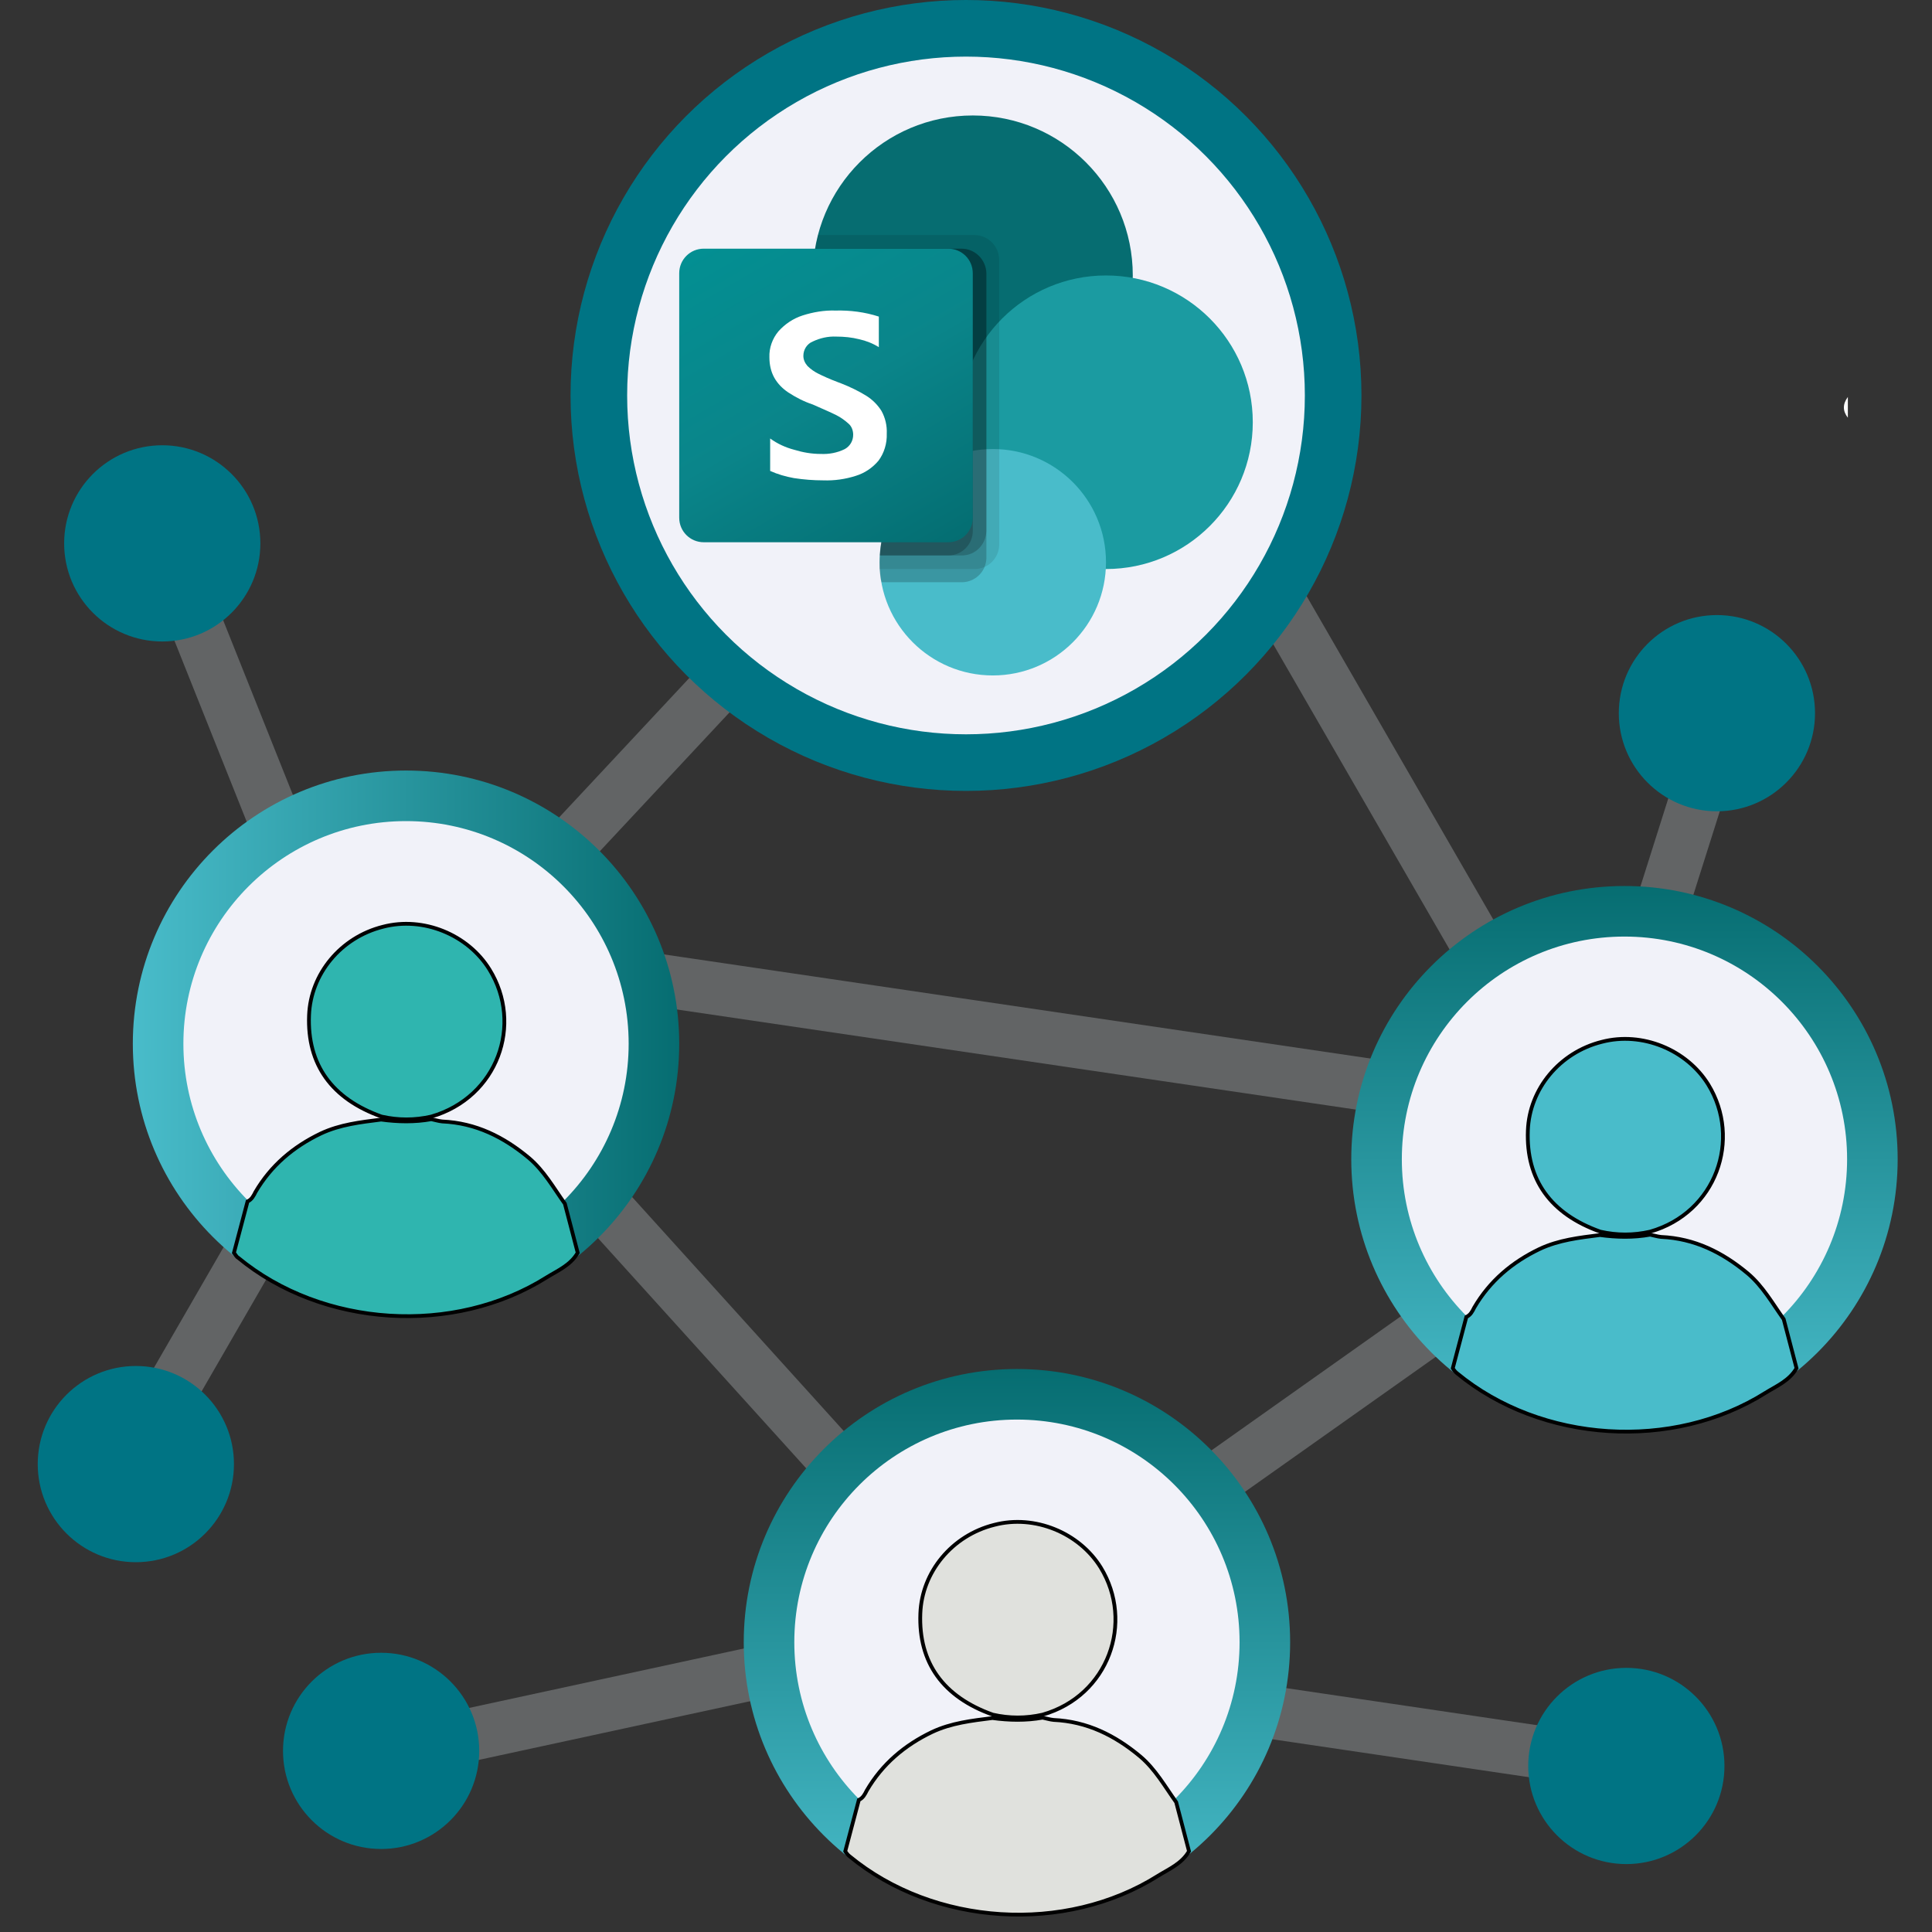 <?xml version="1.0" encoding="UTF-8"?>
<svg xmlns="http://www.w3.org/2000/svg" xmlns:xlink="http://www.w3.org/1999/xlink" version="1.1" x="0px" y="0px" viewBox="0 0 512 512" style="enable-background:new 0 0 512 512;" xml:space="preserve">
<rect x="0" y="0" width="512" height="512" fill="#333333" stroke="none"/>
<style type="text/css">
	.st0{fill:#626465;}
	.st1{fill:#FFFFFF;}
	.st2{fill:#007484;}
	.st3{fill:#F1F2F9;}
	.st4{fill:#066D71;}
	.st5{fill:#1B9BA1;}
	.st6{fill:#49BCCA;}
	.st7{opacity:0.1;fill:#020203;enable-background:new    ;}
	.st8{opacity:0.2;fill:#020203;enable-background:new    ;}
	.st9{fill:url(#SVGID_1_);}
	.st10{fill:url(#SVGID_00000022542415026634863960000004704671215512791438_);}
	.st11{fill:#2FB5AF;stroke:#000000;stroke-miterlimit:10;}
	.st12{fill:url(#SVGID_00000075131835122028916050000010231530084955176576_);}
	.st13{fill:#E0E1DD;stroke:#000000;stroke-miterlimit:10;}
	.st14{fill:url(#SVGID_00000008125345548164804560000014192720854647401899_);}
	.st15{fill:#49BCCA;stroke:#000000;stroke-miterlimit:10;}
	.st16{display:none;}
	.st17{display:inline;fill:url(#SVGID_00000063625844089684689540000013735837851840534927_);}
	.st18{display:inline;fill:#F1F2F9;}
</style>
<g id="Verbindungen">
	<path class="st0" d="M209.1,171.9l-81.9,87.7c-2.6,2.8-7.1,3-9.9,0.3l0,0c-2.8-2.6-3-7.1-0.3-9.9l81.9-87.7c2.6-2.8,7.1-3,9.9-0.3   l0,0C211.6,164.7,211.7,169.1,209.1,171.9z"></path>
	<path class="st0" d="M228.1,405.1l-80.5-89c-2.6-2.9-2.4-7.3,0.5-9.9v0c2.9-2.6,7.3-2.4,9.9,0.5l80.5,89c2.6,2.9,2.4,7.3-0.5,9.9h0   C235.1,408.2,230.6,407.9,228.1,405.1z"></path>
	<path class="st0" d="M374.6,296.3l-211-31.1c-3.8-0.6-6.5-4.1-5.9-7.9v0c0.6-3.8,4.1-6.5,7.9-5.9l211,31.1c3.8,0.6,6.5,4.1,5.9,7.9   v0C382,294.2,378.4,296.8,374.6,296.3z"></path>
	<path class="st0" d="M425.1,328L251,451.2c-3.1,2.2-7.5,1.5-9.8-1.7h0c-2.2-3.1-1.5-7.5,1.7-9.8l174-123.2c3.1-2.2,7.5-1.5,9.8,1.7   v0C429,321.4,428.2,325.8,425.1,328z"></path>
	<path class="st0" d="M460.7,199.4l-32.4,102.4c-1.2,3.7-5.1,5.7-8.8,4.6l0,0c-3.7-1.2-5.7-5.1-4.6-8.8l32.4-102.4   c1.2-3.7,5.1-5.7,8.8-4.6v0C459.8,191.8,461.8,195.8,460.7,199.4z"></path>
	<path class="st0" d="M410.1,471.7L303.9,456c-3.8-0.6-6.5-4.1-5.9-7.9h0c0.6-3.8,4.1-6.5,7.9-5.9l106.2,15.7   c3.8,0.6,6.5,4.1,5.9,7.9l0,0C417.5,469.6,413.9,472.2,410.1,471.7z"></path>
	<path class="st0" d="M223.9,445.4L119,468.1c-3.8,0.8-7.5-1.6-8.3-5.4l0,0c-0.8-3.8,1.6-7.5,5.4-8.3L221,431.7   c3.8-0.8,7.5,1.6,8.3,5.4v0C230.1,440.8,227.7,444.6,223.9,445.4z"></path>
	<path class="st0" d="M94.9,296.9l-53.7,93c-1.9,3.3-6.2,4.5-9.6,2.6h0c-3.3-1.9-4.5-6.2-2.6-9.6l53.7-93c1.9-3.3,6.2-4.5,9.6-2.6h0   C95.7,289.3,96.8,293.6,94.9,296.9z"></path>
	<path class="st0" d="M82.4,260.4l-39.8-99.7c-1.4-3.6,0.3-7.7,3.9-9.1h0c3.6-1.4,7.7,0.3,9.1,3.9l39.8,99.7   c1.4,3.6-0.3,7.7-3.9,9.1h0C87.9,265.7,83.8,263.9,82.4,260.4z"></path>
	<path class="st0" d="M410.6,297.4L303.9,112.7c-1.9-3.3-0.8-7.6,2.6-9.6v0c3.3-1.9,7.6-0.8,9.6,2.6l106.6,184.7   c1.9,3.3,0.8,7.6-2.6,9.6h0C416.8,301.8,412.5,300.7,410.6,297.4z"></path>
</g>
<g id="Ebene_1">
	<path class="st1" d="M489.7,110.7c-1.4-1.8-1.4-3.6,0-5.5C489.7,107.1,489.7,108.9,489.7,110.7z"></path>
	<path class="st1" d="M489.7,294.4c-1.3-1.2-1.3-2.4,0-3.6C489.7,292,489.7,293.2,489.7,294.4z"></path>
</g>
<g id="SharePoint">
	<g>
		<g>
			<circle class="st2" cx="256" cy="104.8" r="104.8"></circle>
			<circle class="st3" cx="256" cy="104.8" r="89.8"></circle>
		</g>
		<g>
			<circle class="st4" cx="257.8" cy="73" r="42.4"></circle>
			<circle class="st5" cx="293.1" cy="111.9" r="38.9"></circle>
			<circle class="st6" cx="263.1" cy="149" r="30"></circle>
			<path class="st7" d="M264.8,68.9v75.4c0,2.6-1.6,5-4,6c-0.8,0.3-1.6,0.5-2.4,0.5h-25.3c0-0.6,0-1.2,0-1.8c0-0.6,0-1.2,0.1-1.8     c0.6-11.3,7.6-21.3,18-25.8v-6.6c-23.1-3.7-38.9-25.4-35.2-48.5c0-0.2,0.1-0.3,0.1-0.5c0.2-1.2,0.4-2.4,0.7-3.5h41.7     C261.9,62.4,264.8,65.3,264.8,68.9z"></path>
			<path class="st8" d="M254.8,65.9H216c-3.9,23.1,11.6,44.9,34.7,48.9c0.7,0.1,1.4,0.2,2.1,0.3c-11,5.2-18.9,20-19.6,32.1     c-0.1,0.6-0.1,1.2-0.1,1.8c0,0.6,0,1.2,0,1.8c0.1,1.2,0.2,2.4,0.5,3.5h21.3c2.6,0,5-1.6,6-4c0.3-0.8,0.5-1.6,0.5-2.4V72.4     C261.3,68.8,258.4,65.9,254.8,65.9z"></path>
			<path class="st8" d="M254.8,65.9H216c-3.9,23.1,11.6,44.9,34.7,48.9c0.5,0.1,0.9,0.2,1.4,0.2c-10.6,5.6-18.3,20.3-18.9,32.2h21.7     c3.6,0,6.4-2.9,6.5-6.5V72.4C261.3,68.8,258.4,65.9,254.8,65.9z"></path>
			<path class="st8" d="M251.3,65.9H216c-3.7,21.8,9.9,42.7,31.3,48.2c-8.1,9.3-13.1,20.9-14.2,33.1h18.2c3.6,0,6.5-2.9,6.5-6.5     V72.4C257.8,68.8,254.9,65.9,251.3,65.9z"></path>
			
				<linearGradient id="SVGID_1_" gradientUnits="userSpaceOnUse" x1="193.524" y1="1889.142" x2="244.257" y2="1801.275" gradientTransform="matrix(1 0 0 -1 0 1950)">
				<stop offset="0" style="stop-color:#038F92"></stop>
				<stop offset="0.5" style="stop-color:#0A858A"></stop>
				<stop offset="1" style="stop-color:#046E72"></stop>
			</linearGradient>
			<path class="st9" d="M186.5,65.9h64.8c3.6,0,6.5,2.9,6.5,6.5v64.8c0,3.6-2.9,6.5-6.5,6.5h-64.8c-3.6,0-6.5-2.9-6.5-6.5V72.4     C180,68.8,182.9,65.9,186.5,65.9z"></path>
			<path class="st1" d="M208.9,104c-1.5-1-2.8-2.3-3.7-3.9c-0.9-1.6-1.3-3.5-1.3-5.4c-0.1-2.5,0.8-5,2.4-6.9     c1.7-1.9,3.9-3.4,6.4-4.2c2.8-0.9,5.8-1.4,8.7-1.3c3.9-0.1,7.8,0.4,11.5,1.6V92c-1.6-1-3.4-1.7-5.2-2.1c-2-0.5-4-0.7-6.1-0.7     c-2.2-0.1-4.3,0.4-6.2,1.3c-1.5,0.6-2.5,2.1-2.5,3.8c0,1,0.4,1.9,1.1,2.7c0.8,0.8,1.8,1.5,2.8,2c1.2,0.6,2.9,1.4,5.3,2.3     c0.3,0.1,0.5,0.2,0.8,0.3c2.3,0.9,4.6,2,6.7,3.3c1.6,1,3,2.4,4,4c1,1.8,1.5,3.9,1.4,6c0.1,2.6-0.7,5.2-2.2,7.2     c-1.6,1.9-3.7,3.3-6,4c-2.8,0.9-5.7,1.3-8.6,1.2c-2.6,0-5.2-0.2-7.8-0.6c-2.2-0.4-4.3-1-6.3-1.9v-8.6c1.9,1.4,4.1,2.4,6.4,3     c2.3,0.7,4.6,1.1,7,1.1c2.2,0.1,4.4-0.3,6.4-1.3c1.4-0.8,2.2-2.2,2.2-3.8c0-1.1-0.4-2.2-1.2-2.9c-1-0.9-2.1-1.7-3.3-2.3     c-1.4-0.7-3.5-1.6-6.2-2.8C213,106.4,210.9,105.3,208.9,104z"></path>
		</g>
	</g>
</g>
<g id="Personen">
	
		<linearGradient id="SVGID_00000072975560614930362940000008465195698255232935_" gradientUnits="userSpaceOnUse" x1="35.25" y1="276.625" x2="180" y2="276.625">
		<stop offset="7.450581e-09" style="stop-color:#49BCCA"></stop>
		<stop offset="1" style="stop-color:#066D71"></stop>
	</linearGradient>
	<circle style="fill:url(#SVGID_00000072975560614930362940000008465195698255232935_);" cx="107.6" cy="276.6" r="72.4"></circle>
	<circle class="st3" cx="107.6" cy="276.6" r="59"></circle>
	<g>
		<path class="st11" d="M62,332c1.2-4.5,2.4-9.1,3.6-13.6c1.1-0.5,1.6-1.5,2.1-2.5c4.1-7,10-12,17.3-15.5c5.1-2.4,10.5-3,16-3.7    c4.4,0.6,8.9,0.7,13.3-0.1c1,0.2,1.9,0.5,2.9,0.6c8.9,0.4,16.3,4.1,23,9.7c4,3.4,6.5,7.9,9.5,12.1c1.1,4.3,2.3,8.7,3.4,13    c-1.9,3.3-5.3,4.7-8.2,6.5c-24.6,15.5-59.4,13.3-81.8-5.2C62.7,333.1,62.4,332.5,62,332z"></path>
		<path class="st11" d="M114.3,295.9c-4.4,1-8.8,1-13.2,0c-13.2-4.7-19.7-13.8-19.2-26.8c0.4-11,8.4-20.7,19.6-23.5    c10.7-2.8,22.5,2.1,28.2,11.3C138.7,271.4,131.9,290.8,114.3,295.9z"></path>
	</g>
	<g>
		
			<linearGradient id="SVGID_00000006704843260515024650000018290026310762857129_" gradientUnits="userSpaceOnUse" x1="269.545" y1="507.556" x2="269.545" y2="362.806">
			<stop offset="7.450581e-09" style="stop-color:#49BCCA"></stop>
			<stop offset="1" style="stop-color:#066D71"></stop>
		</linearGradient>
		<circle style="fill:url(#SVGID_00000006704843260515024650000018290026310762857129_);" cx="269.5" cy="435.2" r="72.4"></circle>
		<circle class="st3" cx="269.5" cy="435.2" r="59"></circle>
	</g>
	<g>
		<path class="st13" d="M224,490.6c1.2-4.5,2.4-9.1,3.6-13.6c1.1-0.5,1.6-1.5,2.1-2.5c4.1-7,10-12,17.3-15.5c5.1-2.4,10.5-3,16-3.7    c4.4,0.6,8.9,0.7,13.3-0.1c1,0.2,1.9,0.5,2.9,0.6c8.9,0.4,16.3,4.1,23,9.7c4,3.4,6.5,7.9,9.5,12.1c1.1,4.3,2.3,8.7,3.4,13    c-1.9,3.3-5.3,4.7-8.2,6.5c-24.6,15.5-59.4,13.3-81.8-5.2C224.7,491.6,224.3,491.1,224,490.6z"></path>
		<path class="st13" d="M276.3,454.4c-4.4,1-8.8,1-13.2,0c-13.2-4.7-19.7-13.8-19.2-26.8c0.4-11,8.4-20.7,19.6-23.5    c10.7-2.8,22.5,2.1,28.2,11.3C300.6,429.9,293.8,449.4,276.3,454.4z"></path>
	</g>
	<g>
		
			<linearGradient id="SVGID_00000178894595726025773530000011873638494690346673_" gradientUnits="userSpaceOnUse" x1="430.545" y1="379.556" x2="430.545" y2="234.806">
			<stop offset="7.450581e-09" style="stop-color:#49BCCA"></stop>
			<stop offset="1" style="stop-color:#066D71"></stop>
		</linearGradient>
		<circle style="fill:url(#SVGID_00000178894595726025773530000011873638494690346673_);" cx="430.5" cy="307.2" r="72.4"></circle>
		<circle class="st3" cx="430.5" cy="307.2" r="59"></circle>
	</g>
	<g>
		<path class="st15" d="M385,362.6c1.2-4.5,2.4-9.1,3.6-13.6c1.1-0.5,1.6-1.5,2.1-2.5c4.1-7,10-12,17.3-15.5c5.1-2.4,10.5-3,16-3.7    c4.4,0.6,8.9,0.7,13.3-0.1c1,0.2,1.9,0.5,2.9,0.6c8.9,0.4,16.3,4.1,23,9.7c4,3.4,6.5,7.9,9.5,12.1c1.1,4.3,2.3,8.7,3.4,13    c-1.9,3.3-5.3,4.7-8.2,6.5c-24.6,15.5-59.4,13.3-81.8-5.2C385.7,363.6,385.3,363.1,385,362.6z"></path>
		<path class="st15" d="M437.3,326.4c-4.4,1-8.8,1-13.2,0c-13.2-4.7-19.7-13.8-19.2-26.8c0.4-11,8.4-20.7,19.6-23.5    c10.7-2.8,22.5,2.1,28.2,11.3C461.6,301.9,454.8,321.4,437.3,326.4z"></path>
	</g>
	<circle class="st2" cx="43" cy="144" r="26"></circle>
	<circle class="st2" cx="455" cy="189" r="26"></circle>
	<circle class="st2" cx="36" cy="388" r="26"></circle>
	<circle class="st2" cx="101" cy="464" r="26"></circle>
	<circle class="st2" cx="431" cy="468" r="26"></circle>
	<g class="st16">
		
			<linearGradient id="SVGID_00000090991407962894168630000011173836532357876654_" gradientUnits="userSpaceOnUse" x1="35.25" y1="276.625" x2="180" y2="276.625">
			<stop offset="7.450581e-09" style="stop-color:#49BCCA"></stop>
			<stop offset="1" style="stop-color:#066D71"></stop>
		</linearGradient>
		
			<circle style="display:inline;fill:url(#SVGID_00000090991407962894168630000011173836532357876654_);" cx="107.6" cy="276.6" r="72.4"></circle>
		<circle class="st18" cx="107.6" cy="276.6" r="59"></circle>
	</g>
</g>
</svg>
